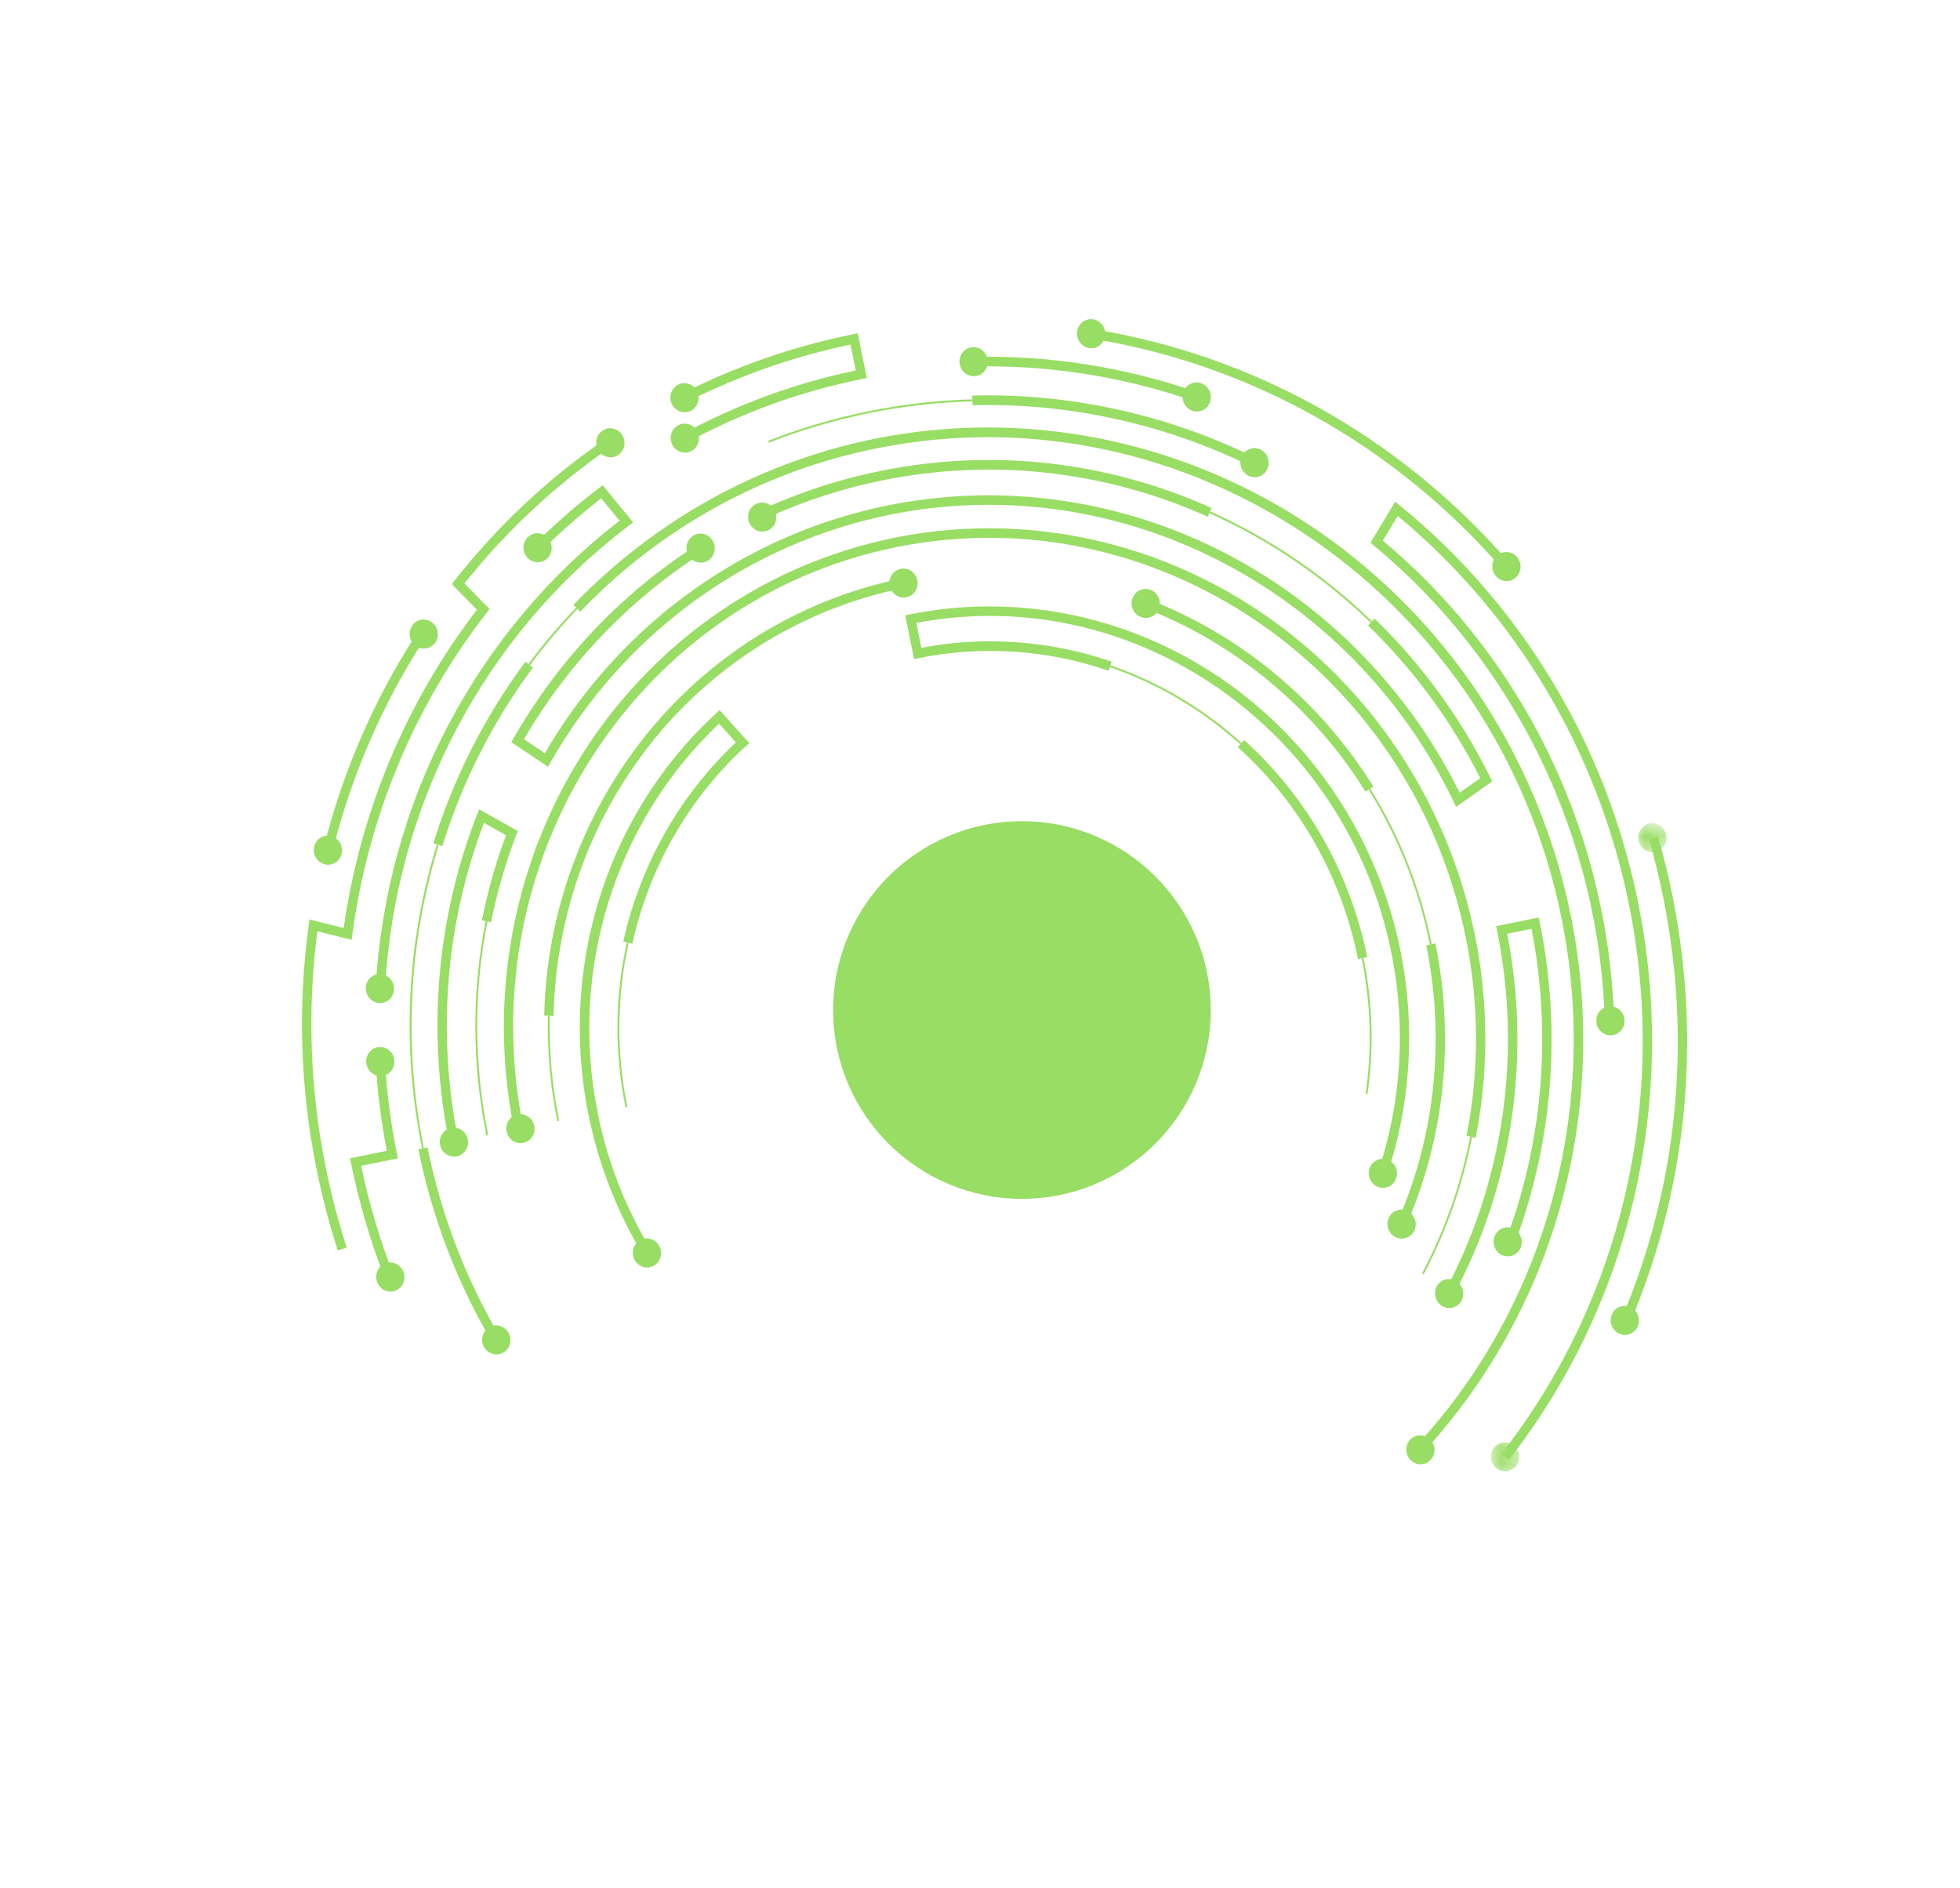 <?xml version="1.0" encoding="UTF-8"?> <svg xmlns="http://www.w3.org/2000/svg" width="109" height="105" viewBox="0 0 109 105" fill="none"><path d="M18.488 47.348L17.984 47.21C18.51 45.096 19.202 43.044 20.062 41.052C20.921 39.06 21.934 37.157 23.102 35.342L23.538 35.64C22.385 37.431 21.386 39.308 20.538 41.273C19.691 43.237 19.008 45.263 18.488 47.348Z" fill="#98DD64"></path><path d="M83.584 31.683C82.845 30.828 82.07 30.008 81.262 29.222C80.454 28.436 79.614 27.687 78.743 26.975C77.871 26.264 76.973 25.592 76.046 24.96C75.118 24.328 74.167 23.738 73.191 23.191C72.215 22.644 71.218 22.141 70.2 21.683C69.183 21.225 68.148 20.812 67.097 20.446C66.045 20.079 64.981 19.761 63.903 19.49C62.826 19.218 61.739 18.996 60.644 18.821L60.717 18.293C61.828 18.47 62.928 18.696 64.021 18.971C65.113 19.246 66.192 19.569 67.258 19.94C68.324 20.311 69.372 20.729 70.404 21.194C71.436 21.659 72.446 22.168 73.436 22.723C74.425 23.278 75.389 23.875 76.329 24.515C77.269 25.156 78.18 25.837 79.063 26.558C79.946 27.279 80.798 28.039 81.617 28.836C82.436 29.633 83.221 30.463 83.97 31.33L83.584 31.683Z" fill="#98DD64"></path><path d="M90.621 73.637L90.145 73.418C93.299 66.019 94.112 57.885 92.494 49.895C92.273 48.802 92.004 47.709 91.696 46.643L92.196 46.496C92.509 47.576 92.781 48.684 93.006 49.792C94.641 57.891 93.816 66.137 90.621 73.637Z" fill="#98DD64"></path><path d="M18.785 69.537C18.31 68.066 17.92 66.573 17.613 65.057C17.155 62.809 16.889 60.541 16.815 58.251C16.741 55.961 16.86 53.684 17.172 51.419L17.212 51.132L19.115 51.606C19.345 49.992 19.674 48.402 20.106 46.835C20.537 45.269 21.065 43.739 21.69 42.245C22.316 40.751 23.033 39.306 23.843 37.911C24.651 36.516 25.546 35.181 26.526 33.907L25.125 32.482L25.273 32.295C27.676 29.24 30.466 26.619 33.644 24.433L33.936 24.878C30.868 26.989 28.166 29.512 25.828 32.448L27.225 33.87L27.079 34.056C26.079 35.34 25.167 36.687 24.344 38.098C23.52 39.508 22.792 40.971 22.16 42.483C21.528 43.997 20.997 45.547 20.567 47.136C20.138 48.724 19.813 50.337 19.593 51.973L19.555 52.261L17.649 51.788C17.365 53.976 17.262 56.175 17.342 58.385C17.421 60.596 17.682 62.785 18.123 64.953C18.426 66.449 18.812 67.922 19.28 69.374L18.785 69.537Z" fill="#98DD64"></path><path d="M38.207 24.601L37.961 24.128C41.004 22.482 44.213 21.307 47.59 20.601L47.298 19.162C44.124 19.826 41.087 20.891 38.186 22.356L37.953 21.876C40.972 20.35 44.137 19.254 47.447 18.585L47.701 18.534L48.205 21.021L47.95 21.073C44.531 21.762 41.283 22.938 38.207 24.601Z" fill="#98DD64"></path><path d="M66.472 22.33C64.486 21.637 62.459 21.128 60.39 20.8C58.322 20.473 56.242 20.333 54.154 20.379L54.137 19.846C56.256 19.798 58.365 19.939 60.464 20.272C62.562 20.605 64.619 21.122 66.633 21.824L66.472 22.33Z" fill="#98DD64"></path><path d="M69.656 25.967C68.443 25.371 67.201 24.85 65.931 24.405C64.66 23.959 63.37 23.591 62.059 23.302C60.748 23.012 59.425 22.804 58.092 22.674C56.759 22.546 55.423 22.498 54.086 22.531L54.067 21.996C55.425 21.962 56.781 22.009 58.135 22.139C59.488 22.269 60.831 22.481 62.162 22.775C63.494 23.068 64.805 23.442 66.094 23.895C67.385 24.349 68.644 24.879 69.875 25.486L69.656 25.967Z" fill="#98DD64"></path><path d="M42.756 24.615L42.718 24.513C44.53 23.803 46.39 23.255 48.297 22.868C50.203 22.481 52.129 22.261 54.075 22.208L54.08 22.316C52.139 22.369 50.219 22.587 48.318 22.973C46.417 23.359 44.563 23.906 42.756 24.614L42.756 24.615Z" fill="#98DD64"></path><path d="M21.407 54.987L20.889 54.95C21.034 52.363 21.453 49.828 22.144 47.342C22.834 44.858 23.781 42.483 24.982 40.218C26.153 38.013 27.537 35.962 29.133 34.064C30.729 32.165 32.503 30.462 34.454 28.954L33.434 27.712C32.234 28.642 31.095 29.646 30.019 30.724L29.654 30.34C30.805 29.186 32.026 28.117 33.317 27.132L33.513 26.983L35.21 29.049L34.988 29.217C26.935 35.311 21.985 44.704 21.407 54.987Z" fill="#98DD64"></path><path d="M21.415 71.123C20.598 69.028 19.966 66.877 19.519 64.671L19.466 64.409L21.512 63.994C21.193 62.356 20.985 60.704 20.89 59.038L21.408 59.013C21.508 60.741 21.729 62.454 22.073 64.152L22.126 64.415L20.082 64.829C20.518 66.913 21.123 68.947 21.896 70.929L21.415 71.123Z" fill="#98DD64"></path><path d="M83.91 81.176L83.503 80.839C90.202 72.262 92.784 61.125 90.589 50.282C90.376 49.231 90.119 48.19 89.818 47.16C89.518 46.131 89.175 45.116 88.788 44.117C88.403 43.116 87.976 42.135 87.508 41.172C87.04 40.209 86.531 39.268 85.984 38.349C85.438 37.431 84.853 36.538 84.231 35.671C83.61 34.803 82.952 33.965 82.26 33.155C81.568 32.346 80.844 31.568 80.087 30.822C79.33 30.076 78.544 29.364 77.728 28.688L76.902 30.065C77.674 30.709 78.417 31.388 79.133 32.097C79.849 32.808 80.534 33.548 81.188 34.319C81.842 35.09 82.463 35.888 83.05 36.712C83.638 37.537 84.191 38.386 84.708 39.26C85.224 40.133 85.704 41.027 86.145 41.942C86.587 42.857 86.991 43.789 87.355 44.739C87.719 45.688 88.043 46.653 88.327 47.63C88.609 48.607 88.852 49.596 89.052 50.593C89.47 52.652 89.709 54.73 89.77 56.828L89.251 56.838C89.214 55.569 89.111 54.304 88.94 53.046C88.77 51.787 88.534 50.54 88.232 49.306C87.929 48.072 87.563 46.857 87.132 45.662C86.702 44.468 86.211 43.299 85.657 42.158C85.104 41.016 84.492 39.909 83.822 38.835C83.153 37.761 82.428 36.726 81.65 35.732C80.871 34.737 80.043 33.788 79.165 32.886C78.287 31.983 77.364 31.131 76.397 30.33L76.216 30.181L77.588 27.897L77.817 28.083C78.661 28.77 79.475 29.492 80.258 30.251C81.041 31.01 81.79 31.803 82.506 32.629C83.222 33.455 83.901 34.311 84.544 35.198C85.188 36.085 85.791 36.998 86.356 37.94C86.921 38.88 87.446 39.843 87.929 40.831C88.412 41.818 88.853 42.824 89.25 43.85C89.647 44.877 90 45.917 90.308 46.974C90.616 48.031 90.88 49.1 91.097 50.179C93.325 61.178 90.705 72.476 83.91 81.176Z" fill="#98DD64"></path><path d="M23.574 63.85L23.473 63.871C23.186 62.468 22.988 61.053 22.879 59.626C22.77 58.2 22.75 56.772 22.82 55.345C22.89 53.918 23.049 52.502 23.296 51.097C23.543 49.693 23.878 48.313 24.299 46.954L24.399 46.989C23.98 48.343 23.649 49.719 23.402 51.119C23.156 52.519 22.999 53.93 22.929 55.352C22.86 56.775 22.879 58.197 22.987 59.62C23.095 61.041 23.29 62.451 23.574 63.85Z" fill="#98DD64"></path><path d="M24.598 47.056L24.102 46.887C24.667 45.065 25.381 43.306 26.239 41.612C27.099 39.918 28.093 38.313 29.22 36.797L29.635 37.124C28.525 38.617 27.547 40.196 26.701 41.864C25.855 43.531 25.155 45.261 24.598 47.056Z" fill="#98DD64"></path><path d="M29.468 36.993L29.385 36.928C30.206 35.824 31.09 34.777 32.039 33.788L32.114 33.863C31.169 34.849 30.287 35.893 29.468 36.993Z" fill="#98DD64"></path><path d="M78.95 80.978L78.574 80.603C79.024 80.126 79.459 79.634 79.879 79.129C80.3 78.623 80.706 78.105 81.095 77.574C81.485 77.044 81.859 76.501 82.216 75.946C82.574 75.391 82.915 74.826 83.238 74.25C83.562 73.674 83.869 73.087 84.158 72.492C84.447 71.896 84.719 71.291 84.972 70.678C85.226 70.066 85.46 69.445 85.677 68.817C85.893 68.188 86.092 67.554 86.271 66.914C86.45 66.272 86.61 65.626 86.751 64.975C86.892 64.324 87.013 63.669 87.116 63.009C87.218 62.349 87.301 61.688 87.364 61.023C87.427 60.358 87.471 59.691 87.494 59.023C87.518 58.355 87.522 57.687 87.507 57.017C87.492 56.349 87.457 55.681 87.401 55.014C87.347 54.346 87.272 53.681 87.178 53.018C87.084 52.355 86.971 51.695 86.838 51.039C83.211 33.125 66.113 21.416 48.73 24.936C47.172 25.249 45.647 25.678 44.153 26.225C42.661 26.772 41.217 27.431 39.822 28.199C38.426 28.969 37.096 29.841 35.829 30.816C34.563 31.789 33.375 32.855 32.265 34.014L31.893 33.636C32.209 33.307 32.532 32.984 32.861 32.669C33.191 32.354 33.526 32.046 33.868 31.745C34.21 31.445 34.559 31.151 34.913 30.865C35.267 30.579 35.627 30.301 35.992 30.031C36.358 29.76 36.728 29.498 37.105 29.243C37.481 28.989 37.862 28.742 38.248 28.505C38.635 28.267 39.026 28.037 39.421 27.816C39.817 27.594 40.218 27.382 40.622 27.178C41.026 26.974 41.435 26.778 41.848 26.591C42.261 26.405 42.677 26.228 43.097 26.058C43.517 25.89 43.941 25.73 44.368 25.58C44.794 25.43 45.224 25.288 45.656 25.156C46.089 25.024 46.524 24.901 46.962 24.787C47.4 24.674 47.84 24.57 48.282 24.475C48.724 24.38 49.168 24.295 49.614 24.219C50.059 24.143 50.507 24.077 50.956 24.02C51.404 23.964 51.855 23.917 52.305 23.879C52.756 23.842 53.208 23.815 53.66 23.796C54.112 23.778 54.565 23.77 55.017 23.771C55.47 23.772 55.923 23.782 56.375 23.803C56.828 23.824 57.28 23.854 57.731 23.894C58.183 23.933 58.633 23.983 59.084 24.041C59.533 24.1 59.982 24.169 60.429 24.247C60.876 24.325 61.322 24.413 61.766 24.509C62.21 24.607 62.651 24.713 63.091 24.829C63.531 24.945 63.968 25.07 64.403 25.204C64.838 25.338 65.27 25.483 65.7 25.635C66.129 25.788 66.555 25.949 66.979 26.121C67.401 26.291 67.821 26.471 68.237 26.66C68.653 26.849 69.065 27.046 69.473 27.252C69.882 27.458 70.286 27.673 70.685 27.896C71.085 28.12 71.481 28.352 71.871 28.592C72.262 28.832 72.647 29.08 73.028 29.336C73.409 29.593 73.784 29.857 74.155 30.13C74.525 30.402 74.89 30.681 75.249 30.969C75.608 31.257 75.961 31.552 76.309 31.855C76.656 32.157 76.998 32.468 77.332 32.784C77.667 33.101 77.996 33.425 78.318 33.756C78.641 34.087 78.956 34.424 79.264 34.769C79.573 35.113 79.874 35.463 80.169 35.821C80.464 36.177 80.751 36.54 81.031 36.909C81.312 37.278 81.584 37.653 81.849 38.033C82.115 38.414 82.372 38.8 82.622 39.191C82.871 39.582 83.113 39.978 83.346 40.38C83.58 40.782 83.806 41.187 84.024 41.598C84.241 42.009 84.451 42.424 84.651 42.843C84.852 43.263 85.044 43.686 85.228 44.114C85.412 44.541 85.587 44.972 85.754 45.408C85.92 45.842 86.078 46.28 86.227 46.721C86.376 47.163 86.516 47.607 86.647 48.054C86.778 48.501 86.9 48.95 87.013 49.402C87.126 49.854 87.23 50.308 87.325 50.765C87.42 51.221 87.505 51.679 87.581 52.139C87.657 52.598 87.724 53.06 87.782 53.522C87.84 53.984 87.888 54.447 87.927 54.912C87.966 55.375 87.996 55.84 88.016 56.306C88.035 56.771 88.046 57.236 88.048 57.701C88.05 58.167 88.042 58.632 88.024 59.096C88.007 59.561 87.98 60.026 87.944 60.489C87.908 60.953 87.863 61.415 87.808 61.877C87.754 62.338 87.689 62.798 87.616 63.256C87.543 63.715 87.46 64.17 87.368 64.626C87.276 65.08 87.175 65.532 87.065 65.983C86.955 66.433 86.835 66.88 86.708 67.325C86.336 68.603 85.892 69.853 85.377 71.076C84.861 72.298 84.276 73.484 83.623 74.634C82.969 75.784 82.252 76.889 81.47 77.95C80.689 79.011 79.849 80.02 78.95 80.978Z" fill="#98DD64"></path><path d="M27.377 74.648C26.398 72.99 25.563 71.26 24.873 69.457C24.183 67.654 23.648 65.806 23.267 63.912L23.776 63.809C24.151 65.673 24.678 67.491 25.357 69.266C26.036 71.04 26.858 72.743 27.822 74.374L27.377 74.648Z" fill="#98DD64"></path><path d="M27.154 63.126L27.052 63.146C26.649 61.176 26.443 59.187 26.436 57.178C26.428 55.17 26.618 53.184 27.006 51.22L27.108 51.242C26.721 53.199 26.532 55.178 26.54 57.18C26.548 59.181 26.753 61.162 27.154 63.126Z" fill="#98DD64"></path><path d="M25.497 63.459L24.989 63.562C24.677 62.035 24.476 60.496 24.385 58.941C24.294 57.387 24.313 55.836 24.445 54.287C24.576 52.738 24.817 51.209 25.168 49.7C25.518 48.191 25.976 46.717 26.538 45.28L26.646 45.004L28.792 46.208L28.709 46.428C28.105 48.004 27.64 49.623 27.311 51.285L26.802 51.173C27.12 49.558 27.567 47.983 28.141 46.447L26.915 45.76C26.383 47.156 25.953 48.585 25.625 50.047C25.295 51.51 25.07 52.991 24.951 54.489C24.831 55.987 24.817 57.487 24.908 58.991C25 60.493 25.196 61.983 25.497 63.459Z" fill="#98DD64"></path><path d="M76.223 34.625C74.91 33.351 73.5 32.203 71.995 31.18C70.488 30.158 68.909 29.277 67.256 28.537L67.297 28.439C68.955 29.181 70.541 30.065 72.052 31.091C73.564 32.117 74.978 33.269 76.296 34.547L76.223 34.625Z" fill="#98DD64"></path><path d="M67.172 28.735C61.449 26.172 55.197 25.472 49.089 26.709C46.8 27.17 44.596 27.893 42.474 28.877L42.255 28.39C44.413 27.39 46.655 26.654 48.982 26.184C55.194 24.926 61.554 25.639 67.375 28.246L67.172 28.735Z" fill="#98DD64"></path><path d="M80.983 44.869L80.849 44.591C75.063 32.621 62.162 26.055 49.477 28.624C48.499 28.823 47.534 29.073 46.582 29.377C45.632 29.68 44.699 30.034 43.784 30.438C42.87 30.841 41.979 31.294 41.112 31.795C40.245 32.295 39.407 32.842 38.597 33.433C37.786 34.025 37.009 34.658 36.264 35.335C35.519 36.011 34.811 36.725 34.141 37.479C33.469 38.233 32.84 39.02 32.25 39.843C31.66 40.665 31.114 41.517 30.611 42.399L30.475 42.639L28.436 41.272L28.562 41.054C29.19 39.958 29.879 38.906 30.631 37.895C31.383 36.885 32.191 35.926 33.055 35.017C33.92 34.108 34.834 33.256 35.8 32.461C36.765 31.666 37.774 30.934 38.826 30.264L39.102 30.719C37.062 32.018 35.2 33.545 33.516 35.301C31.832 37.056 30.372 38.992 29.138 41.108L30.302 41.886C30.631 41.319 30.979 40.764 31.344 40.222C31.711 39.679 32.094 39.149 32.494 38.633C32.895 38.117 33.311 37.616 33.745 37.129C34.177 36.641 34.627 36.17 35.091 35.714C35.555 35.257 36.033 34.818 36.526 34.395C37.019 33.973 37.526 33.567 38.046 33.179C38.566 32.791 39.097 32.422 39.642 32.07C40.185 31.719 40.741 31.387 41.306 31.074C41.872 30.761 42.449 30.468 43.034 30.195C43.619 29.921 44.213 29.668 44.815 29.436C45.418 29.204 46.027 28.992 46.643 28.802C47.26 28.611 47.882 28.442 48.51 28.294C49.139 28.147 49.771 28.02 50.408 27.916C51.044 27.811 51.683 27.729 52.326 27.669C52.968 27.608 53.612 27.569 54.258 27.553C54.903 27.537 55.549 27.542 56.194 27.57C56.84 27.599 57.484 27.648 58.127 27.72C58.769 27.792 59.41 27.886 60.047 28.001C60.684 28.117 61.317 28.255 61.946 28.413C62.575 28.572 63.198 28.752 63.816 28.954C64.434 29.156 65.044 29.378 65.648 29.62C66.251 29.863 66.847 30.128 67.435 30.411C68.021 30.695 68.599 30.998 69.167 31.321C69.735 31.644 70.292 31.986 70.838 32.347C71.384 32.708 71.918 33.087 72.44 33.484C72.963 33.881 73.471 34.296 73.967 34.728C74.462 35.159 74.943 35.607 75.41 36.071C75.877 36.536 76.329 37.016 76.764 37.511C77.2 38.005 77.62 38.514 78.024 39.038C78.427 39.56 78.813 40.097 79.183 40.646C79.552 41.195 79.902 41.756 80.235 42.329C80.569 42.903 80.882 43.486 81.178 44.08L82.319 43.273C81.52 41.688 80.597 40.182 79.55 38.757C78.503 37.331 77.346 36.006 76.08 34.782L76.435 34.395C77.75 35.667 78.95 37.047 80.032 38.532C81.115 40.018 82.065 41.587 82.883 43.242L82.985 43.45L80.983 44.869Z" fill="#98DD64"></path><path d="M80.82 72.061L80.363 71.799C80.766 71.046 81.136 70.275 81.472 69.488C81.809 68.701 82.111 67.899 82.378 67.083C82.645 66.267 82.877 65.441 83.073 64.604C83.269 63.766 83.429 62.92 83.552 62.067C83.675 61.214 83.762 60.357 83.811 59.495C83.861 58.634 83.873 57.771 83.849 56.908C83.824 56.044 83.763 55.182 83.664 54.324C83.566 53.464 83.431 52.612 83.259 51.764L83.206 51.501L85.574 51.022L85.627 51.284C85.935 52.791 86.135 54.313 86.227 55.848C86.32 57.382 86.304 58.914 86.179 60.444C86.056 61.974 85.824 63.485 85.486 64.978C85.147 66.471 84.706 67.929 84.161 69.353L83.677 69.152C84.205 67.773 84.634 66.361 84.965 64.916C85.295 63.47 85.524 62.008 85.65 60.526C85.777 59.045 85.8 57.56 85.72 56.074C85.639 54.587 85.456 53.112 85.171 51.649L83.82 51.923C83.986 52.777 84.116 53.636 84.21 54.499C84.303 55.364 84.359 56.23 84.379 57.099C84.399 57.968 84.381 58.834 84.327 59.701C84.273 60.567 84.182 61.428 84.054 62.286C83.927 63.142 83.763 63.992 83.563 64.833C83.362 65.674 83.127 66.504 82.856 67.324C82.584 68.143 82.279 68.949 81.939 69.739C81.599 70.531 81.226 71.304 80.82 72.061Z" fill="#98DD64"></path><path d="M82.068 63.275L81.558 63.164C81.917 61.346 82.091 59.506 82.083 57.646C82.076 55.786 81.885 53.944 81.513 52.12C78.498 37.233 64.291 27.5 49.842 30.426C35.392 33.351 26.09 47.843 29.104 62.731L28.595 62.834C28.492 62.326 28.403 61.815 28.328 61.302C28.253 60.788 28.191 60.274 28.144 59.758C28.095 59.242 28.061 58.724 28.042 58.206C28.023 57.688 28.016 57.17 28.024 56.652C28.032 56.134 28.055 55.617 28.091 55.101C28.127 54.584 28.177 54.07 28.24 53.556C28.304 53.043 28.381 52.533 28.473 52.024C28.564 51.515 28.669 51.01 28.788 50.508C28.907 50.006 29.039 49.508 29.184 49.013C29.33 48.519 29.489 48.03 29.662 47.544C29.833 47.059 30.018 46.58 30.216 46.106C30.414 45.632 30.625 45.164 30.849 44.702C31.072 44.241 31.308 43.786 31.556 43.337C31.804 42.89 32.064 42.449 32.336 42.016C32.609 41.584 32.892 41.159 33.187 40.742C33.483 40.326 33.788 39.918 34.106 39.52C34.423 39.121 34.751 38.731 35.09 38.351C35.428 37.972 35.777 37.602 36.135 37.242C36.494 36.882 36.862 36.533 37.239 36.195C37.617 35.856 38.004 35.528 38.399 35.212C38.795 34.896 39.199 34.591 39.611 34.298C40.024 34.004 40.443 33.724 40.871 33.455C41.299 33.185 41.734 32.929 42.176 32.685C42.617 32.441 43.066 32.21 43.52 31.991C43.975 31.773 44.435 31.567 44.901 31.375C45.367 31.184 45.838 31.005 46.313 30.84C46.789 30.674 47.27 30.523 47.754 30.385C48.239 30.247 48.726 30.124 49.218 30.014C49.709 29.904 50.203 29.809 50.7 29.727C51.197 29.645 51.696 29.578 52.196 29.525C52.697 29.471 53.199 29.433 53.702 29.408C54.206 29.384 54.709 29.374 55.213 29.377C55.717 29.382 56.221 29.401 56.724 29.433C57.227 29.466 57.73 29.513 58.231 29.575C58.732 29.636 59.231 29.712 59.729 29.801C60.226 29.891 60.721 29.995 61.213 30.113C61.706 30.231 62.194 30.363 62.68 30.508C63.165 30.654 63.646 30.813 64.123 30.986C64.6 31.16 65.073 31.346 65.54 31.546C66.007 31.745 66.469 31.958 66.925 32.184C67.381 32.41 67.831 32.649 68.274 32.9C68.718 33.152 69.154 33.415 69.584 33.691C70.014 33.968 70.436 34.255 70.85 34.555C71.265 34.855 71.67 35.167 72.069 35.49C72.467 35.813 72.855 36.147 73.236 36.491C73.616 36.836 73.986 37.191 74.348 37.557C74.708 37.923 75.06 38.298 75.401 38.684C75.742 39.069 76.073 39.464 76.393 39.868C76.713 40.273 77.022 40.685 77.32 41.106C77.618 41.528 77.904 41.958 78.18 42.395C78.455 42.832 78.718 43.277 78.97 43.729C79.221 44.181 79.46 44.64 79.686 45.105C79.913 45.571 80.127 46.042 80.329 46.52C80.53 46.997 80.718 47.479 80.894 47.967C81.069 48.455 81.232 48.947 81.381 49.444C81.53 49.941 81.665 50.441 81.788 50.945C81.91 51.45 82.018 51.956 82.113 52.466C82.209 52.977 82.29 53.489 82.358 54.003C82.425 54.517 82.479 55.033 82.518 55.55C82.558 56.066 82.583 56.584 82.595 57.102C82.606 57.621 82.605 58.139 82.588 58.656C82.572 59.173 82.543 59.69 82.498 60.206C82.454 60.722 82.396 61.235 82.324 61.747C82.253 62.259 82.167 62.768 82.068 63.275Z" fill="#98DD64"></path><path d="M79.175 70.862L79.084 70.811C80.343 68.417 81.236 65.883 81.762 63.208L81.864 63.231C81.336 65.915 80.44 68.459 79.175 70.862Z" fill="#98DD64"></path><path d="M31.096 62.327L30.993 62.348C30.601 60.411 30.427 58.456 30.472 56.484L30.577 56.488C30.531 58.452 30.704 60.399 31.096 62.327Z" fill="#98DD64"></path><path d="M30.783 56.495L30.264 56.476C30.332 53.579 30.864 50.779 31.862 48.079C32.046 47.576 32.245 47.08 32.461 46.59C32.675 46.101 32.906 45.618 33.15 45.144C33.395 44.67 33.654 44.204 33.927 43.747C34.2 43.29 34.487 42.842 34.788 42.403C35.089 41.965 35.404 41.537 35.731 41.119C36.058 40.701 36.399 40.294 36.751 39.899C37.104 39.504 37.468 39.12 37.845 38.749C38.221 38.377 38.608 38.018 39.007 37.672C39.406 37.326 39.815 36.993 40.234 36.673C40.654 36.354 41.083 36.049 41.521 35.757C41.959 35.465 42.407 35.188 42.862 34.927C43.318 34.664 43.781 34.417 44.252 34.185C44.724 33.952 45.202 33.736 45.686 33.535C46.171 33.334 46.662 33.149 47.158 32.979C47.654 32.811 48.156 32.658 48.663 32.522C49.169 32.384 49.679 32.265 50.193 32.161L50.299 32.685C39.086 34.956 31.061 44.747 30.783 56.495Z" fill="#98DD64"></path><path d="M75.937 44.02C73.043 39.366 68.672 35.74 63.63 33.805L63.807 33.304C65.091 33.798 66.329 34.393 67.521 35.092C68.713 35.791 69.843 36.584 70.911 37.471C71.98 38.358 72.972 39.326 73.889 40.377C74.805 41.428 75.634 42.548 76.374 43.736L75.937 44.02Z" fill="#98DD64"></path><path d="M79.622 52.5L79.52 52.521C79.213 50.992 78.773 49.504 78.2 48.056C77.626 46.607 76.929 45.224 76.109 43.905L76.197 43.848C77.02 45.172 77.72 46.562 78.295 48.016C78.871 49.47 79.314 50.965 79.622 52.5Z" fill="#98DD64"></path><path d="M78.185 68.183L77.711 67.959C78.381 66.432 78.895 64.849 79.253 63.21C79.611 61.571 79.805 59.911 79.836 58.228C79.87 56.322 79.697 54.433 79.318 52.562L79.827 52.459C80.215 54.371 80.391 56.3 80.356 58.247C80.325 59.965 80.126 61.661 79.76 63.334C79.395 65.007 78.87 66.623 78.185 68.183Z" fill="#98DD64"></path><path d="M35.779 69.811C35.6 69.517 35.428 69.219 35.262 68.917C35.096 68.615 34.936 68.31 34.783 68.001C34.631 67.692 34.484 67.381 34.344 67.065C34.204 66.751 34.071 66.432 33.945 66.111C33.818 65.79 33.698 65.466 33.586 65.14C33.472 64.814 33.366 64.486 33.268 64.155C33.169 63.825 33.077 63.492 32.992 63.157C32.907 62.823 32.829 62.486 32.759 62.148C32.688 61.81 32.625 61.471 32.569 61.13C32.512 60.789 32.464 60.448 32.422 60.106C32.38 59.763 32.345 59.419 32.319 59.075C32.291 58.731 32.271 58.387 32.259 58.042C32.246 57.697 32.241 57.352 32.243 57.007C32.245 56.663 32.254 56.318 32.271 55.974C32.287 55.629 32.312 55.286 32.343 54.943C32.374 54.6 32.412 54.258 32.458 53.917C32.505 53.576 32.557 53.236 32.617 52.898C32.678 52.559 32.745 52.222 32.82 51.886C32.895 51.551 32.976 51.218 33.065 50.886C33.154 50.555 33.249 50.225 33.352 49.898C33.456 49.571 33.565 49.247 33.681 48.925C33.798 48.603 33.921 48.284 34.052 47.968C34.182 47.652 34.319 47.338 34.463 47.028C34.606 46.718 34.757 46.412 34.913 46.109C35.07 45.806 35.233 45.506 35.403 45.21C35.572 44.916 35.748 44.624 35.93 44.336C36.112 44.049 36.3 43.766 36.494 43.486C36.688 43.207 36.888 42.932 37.093 42.663C37.3 42.393 37.511 42.128 37.728 41.868C37.946 41.608 38.168 41.352 38.396 41.102C38.625 40.852 38.858 40.608 39.096 40.368C39.335 40.128 39.579 39.894 39.828 39.666L40.017 39.491L41.667 41.319L41.47 41.499C40.684 42.217 39.956 42.994 39.288 43.829C38.62 44.664 38.019 45.547 37.484 46.479C36.949 47.411 36.488 48.38 36.099 49.387C35.71 50.394 35.399 51.426 35.166 52.484L34.659 52.359C34.896 51.297 35.208 50.261 35.596 49.25C35.984 48.239 36.444 47.264 36.975 46.325C37.506 45.386 38.103 44.494 38.766 43.648C39.428 42.803 40.148 42.014 40.927 41.281L39.989 40.242C34.217 45.679 31.633 53.95 33.242 61.894C33.789 64.619 34.782 67.165 36.219 69.533L35.779 69.811Z" fill="#98DD64"></path><path d="M77.136 65.34L76.645 65.161C76.969 64.186 77.229 63.194 77.424 62.183C77.618 61.171 77.747 60.149 77.808 59.119C77.87 58.089 77.864 57.057 77.792 56.025C77.718 54.994 77.579 53.971 77.374 52.957C74.853 40.508 63.038 32.339 50.959 34.638L51.239 36.022C53 35.687 54.777 35.586 56.569 35.717C58.362 35.848 60.112 36.206 61.82 36.794L61.659 37.301C59.951 36.714 58.201 36.36 56.41 36.241C54.618 36.121 52.844 36.24 51.088 36.596L50.833 36.648L50.341 34.217L50.595 34.165C51.091 34.065 51.589 33.982 52.09 33.915C52.591 33.849 53.094 33.799 53.598 33.767C54.103 33.734 54.608 33.72 55.114 33.721C55.619 33.723 56.125 33.742 56.63 33.778C57.135 33.814 57.639 33.867 58.141 33.937C58.643 34.007 59.142 34.094 59.639 34.197C60.136 34.301 60.629 34.422 61.118 34.558C61.608 34.696 62.093 34.849 62.573 35.019C63.053 35.188 63.527 35.374 63.995 35.575C64.464 35.777 64.927 35.994 65.381 36.227C65.836 36.459 66.284 36.707 66.723 36.97C67.163 37.233 67.594 37.51 68.015 37.801C68.437 38.093 68.85 38.398 69.252 38.718C69.656 39.037 70.048 39.37 70.43 39.715C70.811 40.061 71.183 40.419 71.542 40.789C71.901 41.16 72.248 41.542 72.583 41.935C72.918 42.328 73.24 42.733 73.55 43.148C73.859 43.564 74.155 43.988 74.438 44.423C74.72 44.858 74.988 45.301 75.242 45.755C75.497 46.207 75.737 46.667 75.961 47.136C76.186 47.604 76.396 48.08 76.591 48.562C76.785 49.044 76.965 49.532 77.128 50.026C77.292 50.52 77.439 51.019 77.571 51.523C77.703 52.026 77.819 52.533 77.918 53.044C78.017 53.555 78.1 54.069 78.167 54.585C78.234 55.101 78.283 55.619 78.316 56.138C78.35 56.657 78.368 57.178 78.367 57.698C78.368 58.218 78.351 58.737 78.318 59.255C78.285 59.773 78.236 60.29 78.169 60.805C78.103 61.32 78.02 61.831 77.922 62.34C77.823 62.849 77.708 63.353 77.576 63.854C77.445 64.355 77.297 64.85 77.134 65.34L77.136 65.34Z" fill="#98DD64"></path><path d="M68.98 41.396C67.921 40.438 66.781 39.597 65.559 38.873C64.338 38.15 63.06 37.559 61.725 37.099L61.758 36.998C63.099 37.46 64.383 38.054 65.611 38.781C66.838 39.508 67.984 40.353 69.047 41.315L68.98 41.396Z" fill="#98DD64"></path><path d="M76.032 53.228L75.523 53.331C74.591 48.73 72.284 44.657 68.844 41.554L69.186 41.154C70.056 41.938 70.859 42.789 71.594 43.707C72.33 44.623 72.989 45.596 73.572 46.622C74.153 47.649 74.651 48.716 75.064 49.824C75.478 50.932 75.801 52.067 76.033 53.228L76.032 53.228Z" fill="#98DD64"></path><path d="M76.048 60.839L75.945 60.822C76.31 58.303 76.236 55.792 75.726 53.29L75.828 53.269C76.341 55.784 76.415 58.308 76.048 60.839Z" fill="#98DD64"></path><path d="M34.889 61.559L34.787 61.579C34.476 60.063 34.327 58.53 34.339 56.984C34.352 55.437 34.526 53.912 34.861 52.409L34.962 52.433C34.629 53.93 34.456 55.447 34.444 56.986C34.431 58.525 34.579 60.049 34.889 61.559Z" fill="#98DD64"></path><path d="M22.476 70.86C22.497 70.965 22.497 71.07 22.478 71.174C22.459 71.28 22.421 71.377 22.364 71.465C22.306 71.554 22.236 71.628 22.149 71.687C22.063 71.746 21.97 71.786 21.867 71.807C21.766 71.828 21.663 71.827 21.561 71.806C21.459 71.785 21.364 71.745 21.277 71.685C21.19 71.626 21.117 71.551 21.059 71.462C21 71.373 20.96 71.276 20.939 71.171C20.917 71.066 20.917 70.961 20.936 70.856C20.955 70.751 20.994 70.654 21.051 70.566C21.108 70.477 21.179 70.402 21.265 70.343C21.351 70.284 21.445 70.244 21.547 70.223C21.649 70.203 21.751 70.203 21.853 70.224C21.956 70.245 22.05 70.286 22.137 70.346C22.224 70.405 22.297 70.479 22.355 70.569C22.414 70.658 22.454 70.754 22.476 70.86Z" fill="#98DD64"></path><path d="M21.917 58.872C21.938 58.977 21.94 59.082 21.92 59.187C21.901 59.292 21.862 59.389 21.805 59.478C21.749 59.566 21.677 59.641 21.591 59.7C21.505 59.759 21.411 59.799 21.309 59.82C21.207 59.84 21.105 59.84 21.002 59.819C20.901 59.798 20.806 59.757 20.719 59.697C20.631 59.638 20.559 59.564 20.5 59.474C20.442 59.385 20.401 59.288 20.38 59.183C20.359 59.078 20.358 58.974 20.377 58.869C20.397 58.764 20.435 58.667 20.492 58.578C20.549 58.489 20.621 58.415 20.706 58.356C20.793 58.297 20.887 58.257 20.988 58.236C21.09 58.215 21.192 58.216 21.295 58.237C21.397 58.258 21.492 58.298 21.578 58.358C21.666 58.418 21.738 58.492 21.797 58.581C21.856 58.67 21.896 58.767 21.917 58.872Z" fill="#98DD64"></path><path d="M21.896 54.815C21.918 54.921 21.918 55.025 21.899 55.13C21.88 55.236 21.842 55.332 21.785 55.421C21.727 55.51 21.657 55.584 21.57 55.643C21.484 55.702 21.391 55.742 21.288 55.763C21.187 55.784 21.084 55.783 20.982 55.762C20.88 55.741 20.785 55.701 20.698 55.641C20.611 55.581 20.538 55.507 20.48 55.418C20.421 55.328 20.381 55.232 20.36 55.126C20.338 55.022 20.338 54.916 20.357 54.812C20.376 54.707 20.414 54.61 20.471 54.522C20.529 54.433 20.6 54.358 20.686 54.299C20.772 54.24 20.866 54.2 20.968 54.179C21.07 54.159 21.172 54.159 21.274 54.18C21.377 54.201 21.471 54.242 21.558 54.302C21.645 54.361 21.718 54.435 21.776 54.525C21.835 54.613 21.875 54.711 21.896 54.815Z" fill="#98DD64"></path><path d="M19.006 47.121C19.027 47.226 19.028 47.331 19.008 47.435C18.989 47.541 18.951 47.638 18.894 47.727C18.837 47.815 18.766 47.889 18.68 47.949C18.593 48.008 18.5 48.047 18.398 48.068C18.296 48.089 18.194 48.089 18.091 48.068C17.989 48.046 17.895 48.005 17.808 47.947C17.72 47.887 17.647 47.812 17.589 47.723C17.53 47.634 17.49 47.537 17.469 47.432C17.448 47.327 17.447 47.222 17.466 47.117C17.485 47.013 17.524 46.915 17.581 46.826C17.638 46.737 17.709 46.663 17.795 46.604C17.881 46.545 17.976 46.506 18.077 46.485C18.179 46.464 18.281 46.464 18.383 46.485C18.486 46.506 18.58 46.547 18.667 46.606C18.754 46.666 18.827 46.741 18.886 46.83C18.944 46.919 18.985 47.016 19.006 47.121Z" fill="#98DD64"></path><path d="M24.334 35.104C24.355 35.209 24.356 35.314 24.337 35.419C24.317 35.524 24.279 35.62 24.222 35.709C24.165 35.798 24.093 35.872 24.008 35.931C23.922 35.99 23.827 36.031 23.726 36.051C23.623 36.072 23.522 36.071 23.419 36.05C23.317 36.029 23.223 35.989 23.136 35.929C23.048 35.869 22.976 35.795 22.917 35.706C22.859 35.617 22.818 35.52 22.797 35.415C22.776 35.31 22.775 35.205 22.794 35.1C22.814 34.995 22.852 34.899 22.909 34.81C22.966 34.721 23.037 34.647 23.123 34.587C23.209 34.528 23.303 34.488 23.405 34.468C23.507 34.447 23.609 34.447 23.712 34.468C23.813 34.489 23.908 34.53 23.995 34.59C24.083 34.65 24.155 34.723 24.214 34.813C24.273 34.902 24.313 34.999 24.334 35.104Z" fill="#98DD64"></path><path d="M30.665 30.305C30.686 30.409 30.687 30.515 30.668 30.619C30.648 30.724 30.61 30.821 30.553 30.91C30.496 30.998 30.424 31.073 30.339 31.131C30.253 31.192 30.158 31.231 30.057 31.252C29.954 31.272 29.853 31.272 29.75 31.251C29.648 31.23 29.554 31.189 29.467 31.13C29.379 31.07 29.306 30.996 29.248 30.906C29.19 30.818 29.149 30.72 29.128 30.616C29.107 30.51 29.106 30.406 29.125 30.3C29.145 30.196 29.183 30.099 29.24 30.01C29.297 29.921 29.368 29.847 29.454 29.788C29.54 29.729 29.634 29.689 29.736 29.669C29.838 29.648 29.94 29.648 30.043 29.669C30.144 29.69 30.239 29.73 30.326 29.79C30.413 29.85 30.486 29.924 30.545 30.013C30.603 30.102 30.644 30.199 30.665 30.305Z" fill="#98DD64"></path><path d="M34.714 24.467C34.735 24.572 34.736 24.677 34.717 24.782C34.697 24.887 34.659 24.984 34.602 25.072C34.545 25.161 34.473 25.235 34.388 25.294C34.301 25.354 34.207 25.394 34.106 25.415C34.003 25.435 33.902 25.434 33.799 25.414C33.697 25.393 33.603 25.352 33.516 25.292C33.428 25.233 33.355 25.159 33.297 25.069C33.238 24.981 33.198 24.883 33.177 24.779C33.156 24.673 33.154 24.569 33.174 24.463C33.193 24.358 33.232 24.262 33.289 24.173C33.346 24.084 33.417 24.01 33.503 23.951C33.589 23.892 33.683 23.852 33.785 23.831C33.887 23.81 33.989 23.811 34.092 23.832C34.193 23.853 34.288 23.893 34.375 23.953C34.462 24.013 34.535 24.087 34.594 24.176C34.652 24.265 34.693 24.362 34.714 24.467Z" fill="#98DD64"></path><path d="M38.834 21.96C38.855 22.065 38.857 22.17 38.837 22.275C38.817 22.38 38.779 22.476 38.722 22.566C38.666 22.654 38.594 22.728 38.508 22.788C38.422 22.847 38.328 22.887 38.226 22.908C38.124 22.928 38.022 22.928 37.92 22.907C37.818 22.886 37.723 22.845 37.636 22.785C37.548 22.726 37.476 22.652 37.417 22.562C37.358 22.473 37.318 22.376 37.297 22.271C37.276 22.166 37.275 22.062 37.294 21.957C37.314 21.851 37.352 21.755 37.409 21.666C37.466 21.577 37.538 21.503 37.624 21.444C37.709 21.385 37.804 21.345 37.905 21.324C38.008 21.303 38.109 21.304 38.212 21.325C38.314 21.346 38.409 21.386 38.495 21.446C38.583 21.506 38.655 21.58 38.715 21.669C38.773 21.758 38.813 21.855 38.834 21.96Z" fill="#98DD64"></path><path d="M61.449 18.4C61.47 18.505 61.472 18.61 61.453 18.715C61.432 18.82 61.394 18.917 61.337 19.006C61.281 19.095 61.209 19.169 61.123 19.228C61.037 19.287 60.943 19.327 60.841 19.347C60.739 19.368 60.637 19.368 60.535 19.347C60.433 19.326 60.338 19.286 60.251 19.226C60.164 19.166 60.091 19.091 60.032 19.003C59.974 18.913 59.933 18.816 59.912 18.711C59.891 18.607 59.89 18.501 59.91 18.397C59.929 18.292 59.967 18.195 60.024 18.106C60.081 18.017 60.153 17.943 60.239 17.883C60.325 17.824 60.419 17.785 60.52 17.764C60.623 17.744 60.724 17.744 60.827 17.764C60.929 17.786 61.024 17.827 61.111 17.886C61.198 17.945 61.271 18.02 61.33 18.109C61.388 18.198 61.428 18.296 61.449 18.4Z" fill="#98DD64"></path><path d="M54.914 19.958C54.935 20.062 54.937 20.168 54.916 20.272C54.897 20.377 54.859 20.474 54.802 20.564C54.745 20.652 54.674 20.726 54.588 20.786C54.502 20.845 54.408 20.884 54.306 20.905C54.204 20.925 54.102 20.926 53.999 20.905C53.898 20.883 53.803 20.843 53.716 20.784C53.628 20.724 53.556 20.649 53.497 20.56C53.439 20.471 53.398 20.374 53.377 20.269C53.356 20.164 53.355 20.059 53.374 19.954C53.394 19.849 53.432 19.752 53.489 19.663C53.546 19.574 53.618 19.5 53.703 19.441C53.789 19.382 53.884 19.343 53.985 19.322C54.087 19.301 54.189 19.301 54.291 19.322C54.394 19.343 54.488 19.384 54.575 19.443C54.663 19.503 54.736 19.578 54.794 19.666C54.853 19.756 54.893 19.853 54.914 19.958Z" fill="#98DD64"></path><path d="M67.32 21.921C67.341 22.025 67.342 22.131 67.323 22.236C67.304 22.34 67.266 22.437 67.208 22.526C67.151 22.615 67.079 22.689 66.994 22.748C66.908 22.808 66.814 22.847 66.712 22.868C66.61 22.889 66.508 22.889 66.406 22.868C66.303 22.846 66.209 22.805 66.122 22.746C66.035 22.687 65.962 22.612 65.903 22.523C65.845 22.434 65.805 22.337 65.783 22.232C65.762 22.127 65.761 22.022 65.781 21.917C65.8 21.812 65.838 21.715 65.895 21.626C65.952 21.537 66.023 21.463 66.109 21.404C66.196 21.345 66.289 21.306 66.391 21.285C66.493 21.264 66.595 21.264 66.698 21.285C66.799 21.306 66.894 21.346 66.982 21.406C67.069 21.466 67.142 21.541 67.2 21.629C67.259 21.719 67.299 21.816 67.32 21.921Z" fill="#98DD64"></path><path d="M70.534 25.573C70.556 25.678 70.557 25.782 70.538 25.887C70.518 25.993 70.48 26.089 70.423 26.178C70.366 26.267 70.294 26.341 70.208 26.4C70.123 26.459 70.028 26.499 69.926 26.52C69.825 26.541 69.722 26.54 69.621 26.519C69.518 26.498 69.423 26.458 69.336 26.398C69.249 26.338 69.176 26.264 69.118 26.175C69.059 26.085 69.019 25.989 68.998 25.884C68.977 25.779 68.976 25.674 68.995 25.569C69.014 25.464 69.052 25.368 69.109 25.279C69.166 25.189 69.238 25.116 69.324 25.056C69.41 24.997 69.504 24.957 69.606 24.936C69.708 24.916 69.81 24.916 69.912 24.937C70.014 24.958 70.109 24.999 70.197 25.058C70.283 25.118 70.356 25.192 70.415 25.281C70.474 25.371 70.513 25.468 70.534 25.573Z" fill="#98DD64"></path><path d="M84.545 31.349C84.566 31.455 84.567 31.559 84.547 31.665C84.528 31.77 84.49 31.866 84.433 31.955C84.377 32.044 84.305 32.118 84.219 32.177C84.132 32.236 84.039 32.277 83.937 32.297C83.835 32.318 83.733 32.317 83.63 32.296C83.529 32.275 83.434 32.235 83.347 32.175C83.259 32.115 83.187 32.041 83.128 31.952C83.07 31.863 83.029 31.766 83.008 31.661C82.987 31.556 82.986 31.451 83.005 31.346C83.025 31.241 83.063 31.144 83.12 31.056C83.177 30.967 83.249 30.893 83.334 30.834C83.42 30.774 83.515 30.734 83.616 30.714C83.718 30.693 83.82 30.694 83.923 30.715C84.025 30.735 84.12 30.776 84.206 30.836C84.293 30.895 84.366 30.969 84.425 31.059C84.484 31.147 84.524 31.245 84.545 31.349Z" fill="#98DD64"></path><mask id="mask0_3913_34422" style="mask-type:luminance" maskUnits="userSpaceOnUse" x="90" y="45" width="3" height="3"><path d="M90.857 45.965L92.505 45.631L92.844 47.306L91.197 47.639L90.857 45.965Z" fill="white"></path></mask><g mask="url(#mask0_3913_34422)"><path d="M92.662 46.425C92.683 46.529 92.685 46.634 92.665 46.739C92.646 46.844 92.607 46.941 92.55 47.029C92.494 47.118 92.422 47.192 92.336 47.251C92.25 47.311 92.156 47.351 92.054 47.371C91.953 47.392 91.85 47.392 91.748 47.37C91.646 47.349 91.551 47.309 91.464 47.249C91.377 47.19 91.304 47.116 91.245 47.026C91.187 46.938 91.146 46.84 91.125 46.736C91.104 46.63 91.103 46.526 91.123 46.42C91.142 46.316 91.18 46.219 91.237 46.13C91.294 46.041 91.366 45.967 91.452 45.908C91.538 45.849 91.632 45.808 91.733 45.788C91.836 45.767 91.937 45.768 92.04 45.789C92.142 45.81 92.237 45.85 92.323 45.91C92.411 45.97 92.484 46.044 92.543 46.133C92.601 46.222 92.641 46.319 92.662 46.425Z" fill="#98DD64"></path></g><path d="M90.327 56.609C90.348 56.715 90.349 56.819 90.33 56.924C90.31 57.029 90.272 57.126 90.215 57.215C90.158 57.304 90.086 57.378 90.001 57.437C89.915 57.496 89.82 57.536 89.719 57.557C89.617 57.578 89.515 57.577 89.412 57.556C89.31 57.535 89.215 57.495 89.129 57.435C89.041 57.375 88.969 57.3 88.91 57.212C88.851 57.123 88.811 57.026 88.79 56.92C88.769 56.816 88.767 56.711 88.788 56.606C88.807 56.501 88.845 56.404 88.902 56.316C88.958 56.227 89.03 56.153 89.116 56.093C89.203 56.034 89.296 55.994 89.398 55.973C89.5 55.953 89.602 55.953 89.705 55.974C89.806 55.995 89.901 56.036 89.989 56.096C90.076 56.154 90.148 56.229 90.207 56.319C90.266 56.407 90.306 56.505 90.327 56.609Z" fill="#98DD64"></path><path d="M84.612 68.902C84.633 69.007 84.635 69.112 84.615 69.217C84.596 69.322 84.558 69.419 84.5 69.508C84.443 69.597 84.372 69.671 84.286 69.73C84.2 69.789 84.106 69.829 84.004 69.849C83.903 69.87 83.8 69.87 83.698 69.849C83.596 69.828 83.501 69.788 83.414 69.728C83.327 69.668 83.254 69.593 83.195 69.505C83.137 69.415 83.097 69.318 83.075 69.213C83.054 69.109 83.053 69.003 83.073 68.899C83.092 68.794 83.13 68.697 83.187 68.608C83.244 68.519 83.316 68.445 83.401 68.385C83.488 68.326 83.582 68.287 83.683 68.266C83.786 68.246 83.887 68.245 83.99 68.266C84.092 68.288 84.186 68.329 84.274 68.388C84.361 68.448 84.434 68.522 84.492 68.612C84.551 68.7 84.591 68.797 84.612 68.902Z" fill="#98DD64"></path><path d="M81.358 71.776C81.379 71.881 81.38 71.986 81.361 72.091C81.342 72.196 81.304 72.293 81.246 72.382C81.189 72.47 81.118 72.544 81.032 72.604C80.946 72.663 80.852 72.703 80.75 72.723C80.649 72.744 80.546 72.744 80.444 72.723C80.342 72.701 80.247 72.661 80.16 72.602C80.073 72.542 80 72.467 79.942 72.379C79.883 72.289 79.843 72.192 79.821 72.087C79.8 71.983 79.799 71.877 79.819 71.772C79.838 71.668 79.876 71.571 79.933 71.482C79.99 71.393 80.062 71.319 80.147 71.26C80.234 71.2 80.328 71.161 80.43 71.14C80.532 71.12 80.633 71.12 80.736 71.14C80.838 71.162 80.932 71.202 81.02 71.262C81.107 71.322 81.18 71.396 81.238 71.485C81.297 71.574 81.337 71.671 81.358 71.776Z" fill="#98DD64"></path><path d="M78.716 67.916C78.737 68.021 78.738 68.126 78.718 68.231C78.699 68.335 78.661 68.433 78.604 68.522C78.547 68.611 78.475 68.685 78.389 68.744C78.303 68.803 78.209 68.842 78.108 68.863C78.005 68.884 77.904 68.884 77.801 68.863C77.699 68.842 77.604 68.801 77.517 68.742C77.43 68.682 77.357 68.607 77.298 68.519C77.24 68.429 77.2 68.332 77.179 68.227C77.158 68.122 77.156 68.017 77.175 67.913C77.195 67.807 77.234 67.71 77.291 67.621C77.347 67.533 77.419 67.459 77.505 67.4C77.591 67.34 77.685 67.301 77.787 67.28C77.888 67.259 77.991 67.259 78.093 67.281C78.195 67.302 78.29 67.342 78.377 67.401C78.464 67.461 78.537 67.536 78.596 67.625C78.654 67.714 78.695 67.811 78.716 67.916Z" fill="#98DD64"></path><path d="M77.673 65.092C77.694 65.197 77.696 65.302 77.676 65.407C77.657 65.512 77.619 65.608 77.562 65.697C77.505 65.786 77.433 65.86 77.347 65.92C77.261 65.979 77.167 66.019 77.066 66.04C76.963 66.06 76.861 66.06 76.759 66.039C76.657 66.018 76.562 65.977 76.475 65.917C76.388 65.858 76.316 65.784 76.256 65.694C76.198 65.605 76.158 65.508 76.137 65.403C76.116 65.298 76.114 65.193 76.133 65.089C76.153 64.983 76.192 64.886 76.248 64.798C76.305 64.709 76.377 64.635 76.463 64.576C76.549 64.517 76.643 64.477 76.745 64.456C76.847 64.435 76.949 64.436 77.051 64.457C77.153 64.478 77.248 64.518 77.335 64.578C77.422 64.637 77.495 64.712 77.554 64.801C77.612 64.89 77.652 64.987 77.673 65.092Z" fill="#98DD64"></path><path d="M38.852 24.211C38.873 24.315 38.873 24.421 38.854 24.525C38.835 24.63 38.797 24.727 38.74 24.816C38.682 24.904 38.612 24.978 38.525 25.038C38.439 25.097 38.346 25.137 38.243 25.158C38.142 25.178 38.039 25.178 37.937 25.157C37.835 25.136 37.74 25.095 37.653 25.035C37.566 24.977 37.493 24.902 37.435 24.812C37.376 24.724 37.336 24.626 37.315 24.522C37.293 24.416 37.293 24.312 37.312 24.207C37.331 24.102 37.369 24.005 37.426 23.916C37.484 23.827 37.555 23.753 37.641 23.694C37.727 23.635 37.821 23.595 37.923 23.574C38.025 23.553 38.127 23.554 38.229 23.575C38.332 23.596 38.426 23.636 38.513 23.696C38.6 23.756 38.673 23.831 38.731 23.919C38.79 24.009 38.83 24.105 38.852 24.211Z" fill="#98DD64"></path><path d="M43.157 28.598C43.178 28.703 43.179 28.808 43.16 28.913C43.141 29.018 43.103 29.115 43.045 29.203C42.988 29.292 42.916 29.366 42.831 29.425C42.745 29.484 42.651 29.525 42.549 29.545C42.447 29.566 42.345 29.565 42.243 29.544C42.14 29.523 42.046 29.483 41.959 29.423C41.872 29.364 41.799 29.29 41.74 29.2C41.681 29.112 41.642 29.014 41.62 28.91C41.599 28.804 41.598 28.7 41.618 28.594C41.637 28.489 41.675 28.393 41.732 28.304C41.789 28.215 41.86 28.141 41.946 28.082C42.033 28.023 42.126 27.982 42.228 27.962C42.33 27.941 42.432 27.942 42.535 27.962C42.637 27.984 42.731 28.024 42.819 28.084C42.906 28.144 42.979 28.217 43.037 28.307C43.096 28.396 43.136 28.493 43.157 28.598Z" fill="#98DD64"></path><path d="M51.014 32.267C51.036 32.373 51.036 32.477 51.017 32.583C50.998 32.687 50.96 32.784 50.903 32.873C50.846 32.962 50.774 33.036 50.688 33.095C50.602 33.154 50.508 33.195 50.407 33.215C50.304 33.236 50.203 33.235 50.1 33.214C49.998 33.193 49.904 33.153 49.816 33.093C49.729 33.033 49.656 32.959 49.598 32.87C49.539 32.781 49.499 32.684 49.478 32.579C49.456 32.474 49.456 32.368 49.475 32.264C49.494 32.159 49.532 32.062 49.59 31.973C49.647 31.885 49.718 31.811 49.804 31.752C49.89 31.692 49.983 31.652 50.086 31.631C50.187 31.611 50.29 31.611 50.392 31.633C50.494 31.654 50.589 31.694 50.676 31.753C50.763 31.813 50.836 31.887 50.895 31.977C50.953 32.065 50.993 32.163 51.014 32.267Z" fill="#98DD64"></path><path d="M64.484 33.4C64.505 33.505 64.507 33.61 64.488 33.715C64.468 33.82 64.43 33.917 64.372 34.006C64.316 34.094 64.244 34.168 64.158 34.228C64.072 34.287 63.978 34.327 63.876 34.347C63.775 34.368 63.672 34.368 63.571 34.347C63.468 34.325 63.373 34.285 63.286 34.226C63.199 34.166 63.126 34.092 63.068 34.003C63.009 33.913 62.968 33.816 62.947 33.711C62.926 33.607 62.925 33.501 62.945 33.396C62.964 33.292 63.002 33.195 63.059 33.106C63.116 33.017 63.188 32.943 63.274 32.883C63.36 32.824 63.454 32.785 63.556 32.764C63.658 32.744 63.759 32.743 63.862 32.764C63.964 32.785 64.059 32.826 64.146 32.886C64.233 32.946 64.306 33.02 64.365 33.109C64.424 33.198 64.463 33.296 64.484 33.4Z" fill="#98DD64"></path><path d="M39.73 30.325C39.751 30.43 39.752 30.534 39.733 30.639C39.713 30.745 39.675 30.841 39.618 30.93C39.561 31.019 39.49 31.093 39.404 31.152C39.318 31.211 39.224 31.251 39.121 31.272C39.02 31.293 38.917 31.292 38.816 31.271C38.713 31.25 38.618 31.21 38.531 31.15C38.444 31.09 38.371 31.016 38.313 30.927C38.254 30.837 38.215 30.741 38.194 30.636C38.172 30.531 38.171 30.426 38.19 30.321C38.209 30.216 38.248 30.119 38.305 30.03C38.362 29.942 38.433 29.867 38.52 29.808C38.605 29.749 38.699 29.709 38.801 29.688C38.903 29.668 39.006 29.668 39.107 29.689C39.21 29.71 39.305 29.751 39.392 29.81C39.478 29.87 39.551 29.944 39.61 30.033C39.669 30.123 39.708 30.22 39.73 30.325Z" fill="#98DD64"></path><path d="M28.368 74.355C28.389 74.461 28.39 74.565 28.371 74.671C28.352 74.775 28.313 74.872 28.256 74.961C28.199 75.05 28.128 75.124 28.042 75.183C27.956 75.242 27.862 75.282 27.76 75.303C27.659 75.324 27.556 75.323 27.453 75.302C27.352 75.281 27.257 75.241 27.17 75.181C27.082 75.121 27.01 75.046 26.951 74.958C26.893 74.868 26.852 74.772 26.831 74.666C26.81 74.562 26.809 74.456 26.829 74.352C26.848 74.247 26.886 74.15 26.943 74.061C27 73.973 27.072 73.898 27.157 73.84C27.244 73.779 27.338 73.74 27.439 73.719C27.542 73.699 27.643 73.699 27.746 73.72C27.848 73.741 27.942 73.782 28.029 73.841C28.117 73.901 28.19 73.975 28.248 74.065C28.306 74.153 28.347 74.251 28.368 74.355Z" fill="#98DD64"></path><path d="M26.013 63.357C26.034 63.462 26.035 63.567 26.015 63.672C25.996 63.777 25.958 63.874 25.901 63.963C25.843 64.051 25.772 64.125 25.686 64.184C25.6 64.244 25.506 64.284 25.404 64.304C25.302 64.325 25.201 64.325 25.098 64.303C24.995 64.282 24.901 64.242 24.814 64.183C24.727 64.123 24.654 64.049 24.595 63.959C24.536 63.871 24.497 63.773 24.476 63.668C24.454 63.563 24.453 63.459 24.472 63.353C24.492 63.249 24.53 63.152 24.587 63.063C24.644 62.974 24.715 62.9 24.802 62.841C24.888 62.781 24.982 62.742 25.084 62.721C25.185 62.701 25.288 62.7 25.389 62.722C25.492 62.743 25.587 62.783 25.674 62.843C25.761 62.903 25.834 62.977 25.892 63.066C25.951 63.155 25.991 63.252 26.013 63.357Z" fill="#98DD64"></path><path d="M29.711 62.607C29.732 62.712 29.733 62.817 29.713 62.922C29.694 63.027 29.656 63.124 29.599 63.213C29.542 63.301 29.471 63.375 29.385 63.434C29.299 63.494 29.205 63.534 29.103 63.554C29.001 63.575 28.899 63.575 28.796 63.553C28.695 63.532 28.6 63.492 28.512 63.433C28.425 63.373 28.352 63.298 28.294 63.209C28.235 63.12 28.195 63.023 28.174 62.918C28.153 62.813 28.152 62.708 28.171 62.603C28.191 62.499 28.229 62.402 28.286 62.313C28.343 62.224 28.415 62.15 28.5 62.091C28.586 62.031 28.681 61.992 28.782 61.971C28.884 61.951 28.986 61.95 29.088 61.971C29.191 61.992 29.285 62.033 29.372 62.093C29.459 62.153 29.532 62.227 29.591 62.316C29.65 62.405 29.689 62.502 29.711 62.607Z" fill="#98DD64"></path><path d="M36.745 69.52C36.766 69.625 36.767 69.73 36.748 69.836C36.728 69.94 36.69 70.037 36.633 70.126C36.576 70.214 36.504 70.288 36.419 70.348C36.333 70.407 36.238 70.447 36.137 70.467C36.035 70.488 35.933 70.488 35.831 70.467C35.728 70.445 35.633 70.405 35.547 70.346C35.459 70.286 35.387 70.212 35.328 70.123C35.269 70.034 35.229 69.936 35.208 69.832C35.187 69.727 35.185 69.622 35.205 69.516C35.225 69.412 35.263 69.315 35.32 69.226C35.376 69.137 35.448 69.064 35.534 69.004C35.62 68.945 35.714 68.905 35.816 68.884C35.918 68.864 36.02 68.864 36.123 68.885C36.224 68.906 36.319 68.946 36.406 69.006C36.494 69.066 36.566 69.14 36.625 69.229C36.684 69.318 36.724 69.416 36.745 69.52Z" fill="#98DD64"></path><path d="M79.762 80.465C79.783 80.569 79.784 80.675 79.764 80.779C79.745 80.884 79.707 80.981 79.65 81.069C79.593 81.158 79.521 81.233 79.436 81.291C79.349 81.351 79.255 81.391 79.154 81.412C79.051 81.432 78.95 81.432 78.847 81.411C78.745 81.39 78.651 81.349 78.563 81.289C78.476 81.23 78.403 81.156 78.345 81.066C78.286 80.978 78.246 80.88 78.225 80.776C78.204 80.67 78.203 80.566 78.222 80.46C78.242 80.356 78.28 80.259 78.337 80.17C78.394 80.081 78.465 80.007 78.551 79.948C78.637 79.889 78.731 79.849 78.833 79.828C78.934 79.807 79.037 79.808 79.139 79.829C79.241 79.85 79.336 79.89 79.423 79.95C79.51 80.01 79.583 80.084 79.642 80.173C79.7 80.263 79.74 80.359 79.762 80.465Z" fill="#98DD64"></path><mask id="mask1_3913_34422" style="mask-type:luminance" maskUnits="userSpaceOnUse" x="82" y="79" width="3" height="3"><path d="M82.594 80.321L84.421 79.951L84.76 81.624L82.933 81.994L82.594 80.321Z" fill="white"></path></mask><g mask="url(#mask1_3913_34422)"><path d="M84.472 80.852C84.493 80.957 84.493 81.062 84.474 81.168C84.455 81.272 84.417 81.369 84.36 81.458C84.303 81.547 84.231 81.621 84.145 81.68C84.059 81.739 83.965 81.779 83.863 81.799C83.761 81.82 83.659 81.82 83.557 81.799C83.455 81.778 83.361 81.738 83.273 81.678C83.186 81.618 83.113 81.544 83.055 81.455C82.996 81.366 82.956 81.268 82.935 81.163C82.913 81.059 82.913 80.954 82.932 80.848C82.951 80.744 82.989 80.647 83.046 80.558C83.104 80.47 83.175 80.396 83.261 80.336C83.347 80.277 83.441 80.237 83.543 80.216C83.644 80.196 83.747 80.196 83.849 80.217C83.951 80.239 84.046 80.279 84.133 80.338C84.22 80.398 84.293 80.472 84.352 80.561C84.41 80.65 84.45 80.748 84.472 80.852Z" fill="#98DD64"></path></g><path d="M91.129 73.268C91.15 73.374 91.151 73.478 91.132 73.584C91.112 73.688 91.074 73.785 91.017 73.874C90.96 73.963 90.888 74.037 90.803 74.096C90.716 74.155 90.622 74.196 90.521 74.216C90.418 74.237 90.317 74.236 90.214 74.215C90.112 74.194 90.018 74.154 89.93 74.094C89.843 74.034 89.77 73.96 89.712 73.871C89.653 73.782 89.613 73.685 89.592 73.58C89.571 73.475 89.569 73.37 89.589 73.265C89.609 73.16 89.647 73.063 89.704 72.974C89.761 72.886 89.832 72.812 89.918 72.753C90.004 72.693 90.098 72.653 90.2 72.632C90.302 72.612 90.404 72.612 90.507 72.633C90.608 72.654 90.703 72.695 90.79 72.754C90.877 72.814 90.95 72.888 91.009 72.978C91.067 73.066 91.108 73.164 91.129 73.268Z" fill="#98DD64"></path><circle cx="56.832" cy="56.166" r="10.5" fill="#98DD64"></circle></svg> 